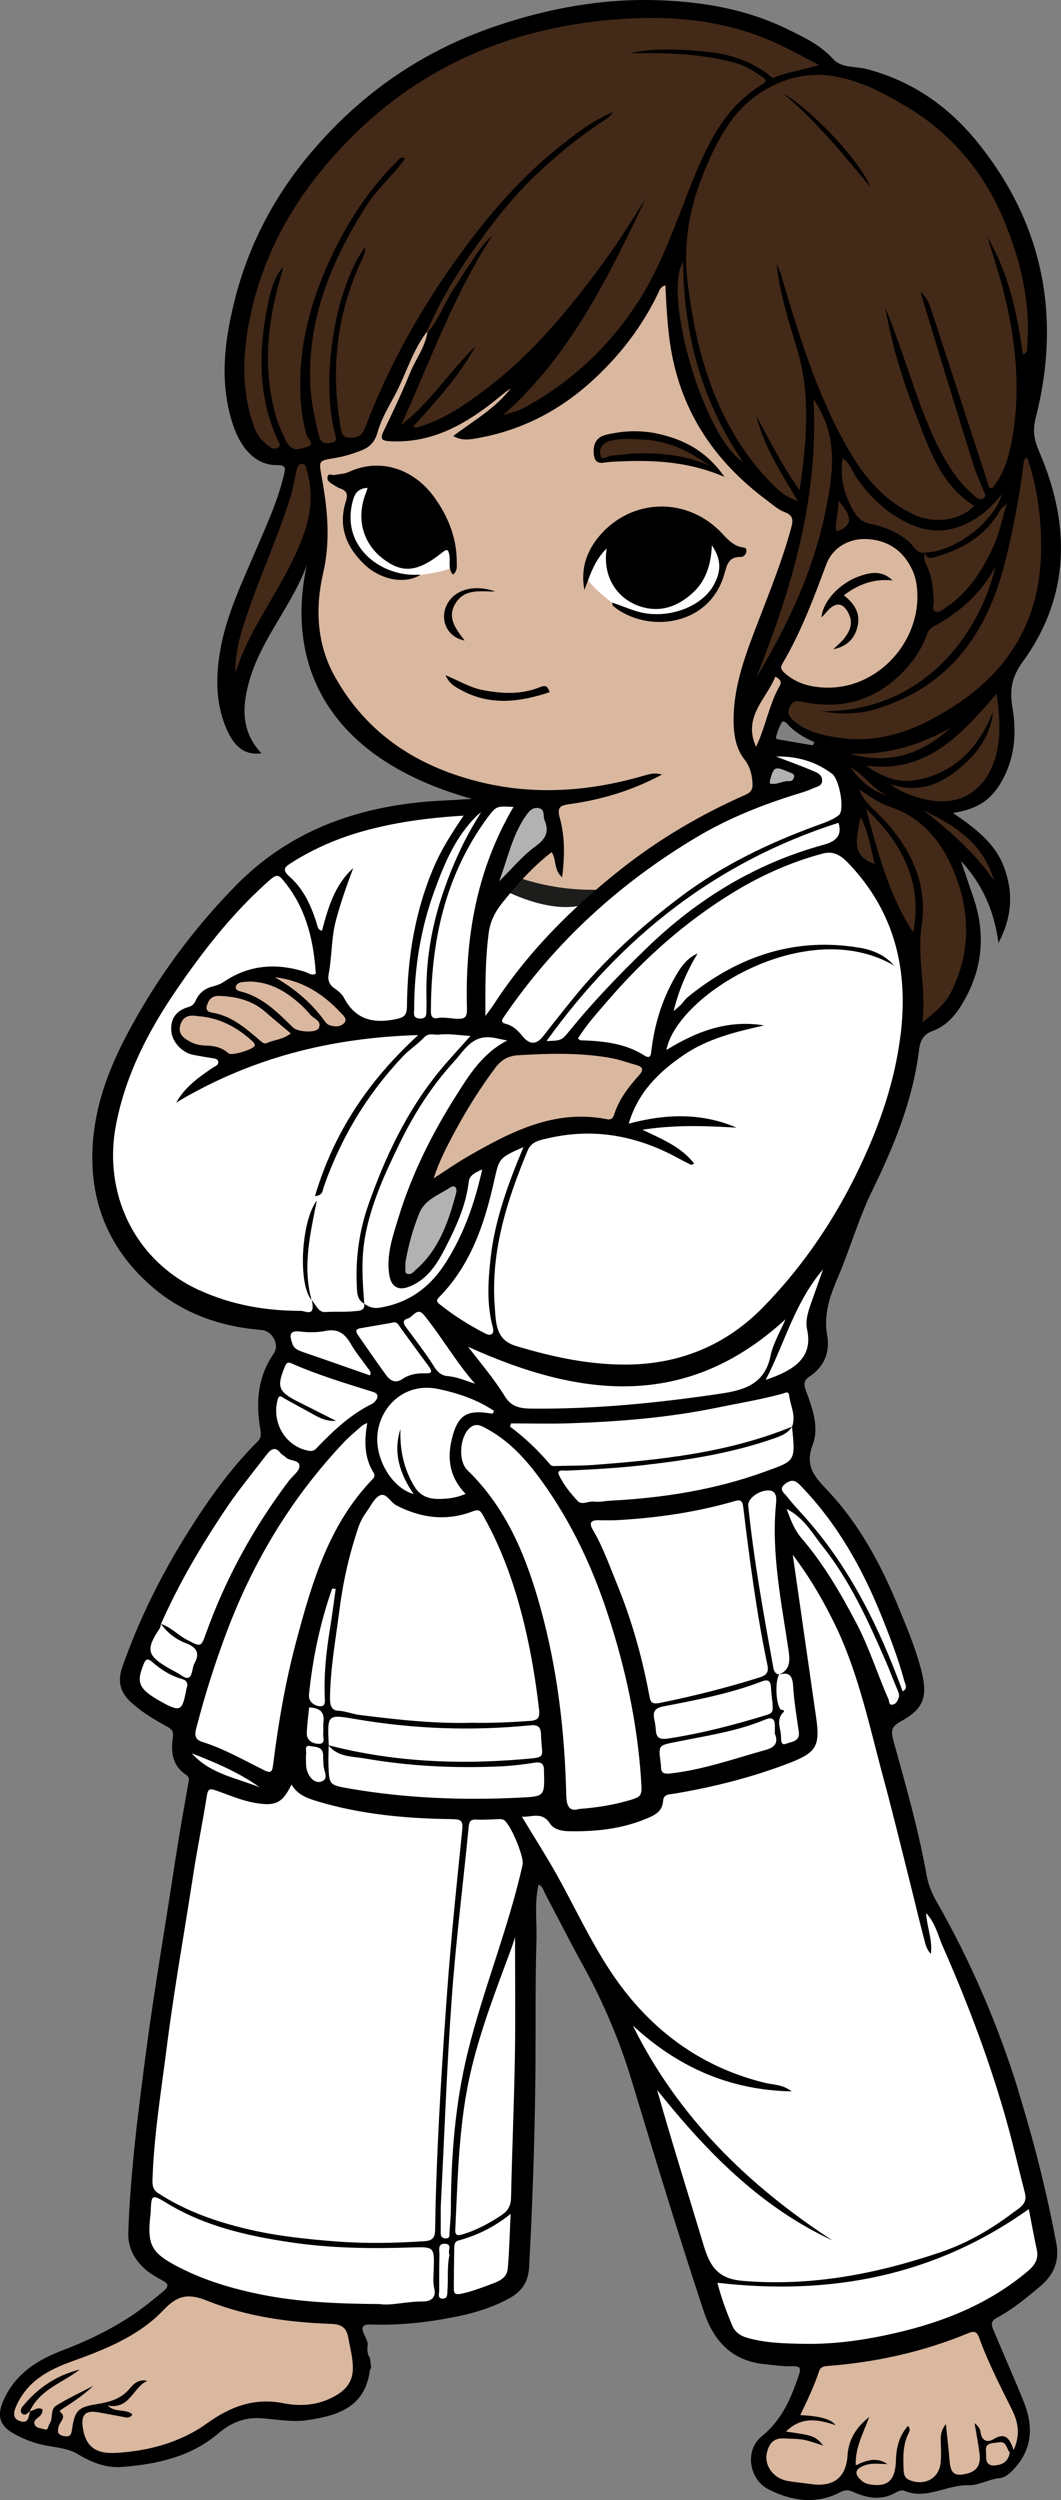 <svg xmlns="http://www.w3.org/2000/svg" id="Warstwa_1" data-name="Warstwa 1" viewBox="0 0 397.22 935.7"><rect x="0" y="0" width="397.22" height="935.7" fill="#808080" stroke="none"/><defs><style>      .cls-1 {        fill: #b2b2b2;      }      .cls-1, .cls-2, .cls-3, .cls-4, .cls-5, .cls-6 {        stroke-width: 0px;      }      .cls-3 {        fill: #dab79f;      }      .cls-4 {        fill: #fff;      }      .cls-5 {        fill: #1d1d1b;      }      .cls-6 {        fill: #432918;      }    </style></defs><polygon class="cls-1" points="266.62 283.79 297.1 283.13 307.79 291.87 248.9 512.02 102.87 480.43 184.98 287.29 266.62 283.79"></polygon><polygon class="cls-3" points="116.32 172.9 119.64 201.62 116.32 226.59 119.64 251.89 133.11 274.49 162.52 292.54 203.3 299.92 194.7 301.89 184.98 327.82 178.06 370.57 180.14 382.65 186.33 376.72 222.24 339.06 255.18 314.53 283.06 299.92 289.3 272.37 295.16 257.52 306.72 260.5 329.25 255.72 342.77 239.71 345.75 214.45 337.95 204.12 324.11 198.92 314.34 201.62 290.49 187.4 266.62 162.81 251.5 121.72 250.46 102.58 238.74 119.19 216.06 142.81 178.33 161.4 199.09 140.31 173.57 154.09 148.93 161.4 163.77 123.8 157.53 122.28 136.61 164.29 116.32 172.9"></polygon><polygon class="cls-6" points="88.1 260.29 99.27 236.44 116.32 202.73 118.83 173.63 118.83 169.25 135.75 165.97 156.83 124.77 163.77 123.8 146.82 159.87 152.67 162.22 168.49 157.65 194.84 139.2 190.68 149.88 180 160.7 206.63 149.88 235.34 124.63 251.02 99.53 252.27 113.26 258.37 146.27 264.2 161.4 279.45 178.49 296.65 190.66 297.69 197.18 288.2 232.79 278.17 266.39 288.2 252.73 301.51 223.92 312.94 200.3 320.78 200.3 333.51 201.62 343.46 212.76 345.75 227.14 339.86 244.69 325.41 256.13 309.69 260.5 296.38 260.5 293.88 266.39 297.28 272.37 310.32 278.08 312.94 285.26 316.02 295.48 318.51 316.43 327.45 329.85 334.16 343.68 341.65 377.23 339.65 385.55 350.68 381.32 363.79 363.49 363.79 339.06 355.95 317.93 361.7 321.26 374.15 337.69 374.15 328.54 370.86 319.17 352.97 304.03 369.41 296.91 377.52 283.13 375.86 254.68 389.8 229.56 392.71 195.66 384.82 165.83 389.8 121.31 375.03 72.83 348.39 42.86 311.5 26.43 276.4 6.74 234.37 3.33 177.78 14.57 129.09 46.82 100.59 85.52 88.94 126.92 89.35 156.88 99.34 169.94 109.95 171.55 106.2 186.22 89.98 229.56 84.77 247.19 84.77 258.84 88.1 260.29"></polygon><polygon class="cls-6" points="223.55 171.55 225.95 172.28 232.29 171.55 250.29 171.55 266.62 175.61 264.54 172.28 250.08 164.79 234.79 162.81 224.62 165.42 223.55 171.55"></polygon><path class="cls-3" d="M98.44,350.22l179.74,29.9-29.28,109.25c-15.98-28.37-38.68-59.83-62.52-57.49-9.37.92-14.69,6.64-22.47,11.93-16.91,11.49-45.52,20.97-96.63,10.54-3.65-21.27-7.3-42.55-10.95-63.82l28.45-35.16,13.66-5.15Z"></path><polygon class="cls-4" points="194.84 299.41 146.36 304.03 105.16 320.42 77.32 350.22 45.66 398.45 40.25 419.8 43.16 455.88 50.44 470.02 70.63 486.58 103.95 493.76 106.66 506.34 100.38 525.37 100.93 537.3 66.81 585.17 47.67 630.24 67.64 644.86 70.12 657.89 75.41 665.74 50.44 828.59 53.49 843.62 74.86 856.33 127.57 865.76 166.29 864.1 193.28 854.19 198.61 694.32 225.22 742.31 270.72 869.65 289.68 882.13 361.43 869.65 389.45 852.03 388.34 824.15 366.7 754.8 347.28 709.85 330.64 644.86 343.4 633.01 336.6 605.35 311.5 566.15 301.79 552.56 299.11 516.48 304.28 510.73 307.79 489.37 315.94 456.57 336.6 417.73 341.65 370.57 337.11 345.88 318.51 319.17 319.82 299.41 311.5 283.79 295.16 279.76 288.2 281.79 290.49 285.68 302.62 290.49 294.09 295.48 283.06 299.92 236.32 325.85 192.24 367.37 183.05 384.15 177.88 376.72 180.14 341.61 189.89 310.37 194.84 299.41"></polygon><polygon class="cls-3" points="68.13 380.12 76.04 374.95 81.33 370.78 91.47 365.75 103.95 363.91 113.39 365.75 124.72 372.01 133.42 384.15 124.72 387.31 83.32 400.74 81.33 393.25 68.13 390.53 65.84 384.15 68.13 380.12"></polygon><polygon class="cls-3" points="189.89 392.41 173.57 409.5 156.76 446.51 175.23 435.79 211.28 421.13 231.03 423.21 240.39 404.69 244.01 399.28 231.88 392.41 198.61 392.41 189.89 392.41"></polygon><polygon class="cls-1" points="154.98 454.63 148.93 476.87 151.96 479.32 162.33 471.83 172.66 450.74 170.89 438.73 156.76 449.32 154.98 454.63"></polygon><path class="cls-4" d="M185.89,325.42c4.62,2.08,10.49,4.24,17.48,5.72,9.63,2.05,18.03,2.11,24.24,1.66-14.84,16.62-29.68,33.23-44.53,49.85l-4.58-4.18,3.64-48.62,3.75-4.44Z"></path><path class="cls-5" d="M186.34,325.42c4.62,2.08,10.49,4.24,17.48,5.72,9.63,2.05,18.03,2.11,24.24,1.66-14.84,16.62-45.46-2.95-45.46-2.95l3.75-4.44Z"></path><polygon class="cls-3" points="66.53 854.19 106.76 865.76 132.09 869.37 134.78 888.81 128.12 898.78 109.34 902.66 95.94 901.42 84.01 906.55 72.08 912.65 52.94 920.42 38.51 920.42 26.03 914.05 10.77 911.82 2.17 905.99 5.27 898.78 9.94 888.81 22.11 885.74 37.4 877.26 53.49 867.43 66.53 854.19"></polygon><polygon class="cls-3" points="302.62 883.24 297.63 903.38 284.03 916.81 285.14 923.78 291.52 931.16 306.78 932.35 316.49 930.09 324.81 932.35 331.47 932.35 337.3 930.09 345.06 932.35 353.94 930.09 363.65 927.35 371.14 924.89 378.06 923.78 383.95 914.05 374.75 885.18 365.59 868.54 337.3 877.26 302.62 883.24"></polygon><polygon class="cls-1" points="187.96 332.46 207.32 314.67 205.33 298.44 195.78 299.83 185.96 324.1 184.98 331.25 187.96 332.46"></polygon><path class="cls-2" d="M381.26,782.44c-7.68-24.7-17.86-48.43-30.74-70.94-1.76-3.09-3.04-6.38-3.66-9.86-3.01-16.97-7.8-33.51-12.36-50.09-.98-3.55-.89-5.28,2.59-7.18,8.76-4.79,10.33-9.24,7.87-19.01-2.02-8.02-5.21-15.61-8.32-23.21-6.56-16.06-14.64-31.33-26.59-44.06-4.89-5.2-8.93-9.19-5.75-17.5,2.44-6.37-.17-13.63-2.59-20.16-.8-2.17-.87-3.73,1.23-5.13,5.55-3.7,7.89-9.07,6.74-15.5-1.39-7.82.98-14.6,3.98-21.64,4.58-10.72,7.75-22.02,12.89-32.54,8.12-16.62,15.11-33.63,17.46-52.2.41-3.28,1.14-6.14,5.23-7.59,4.48-1.59,7.94-5.2,10.52-9.34,7.98-12.78,9.54-26.31,4.67-40.57-1.56-4.56-3.11-9.11-4.67-13.67,7.8,8.41,12.4,18.28,14.05,30.68,5.25-9.96,5.49-19.07,2.13-28.23-3.33-9.09-10.84-14.76-19.17-20.43,9.61-1.52,14.65-5.07,18.72-12.7,4.44-8.34,5.1-17.3,3.6-26.38-1.07-6.46-.64-11.4,3.76-17.44,17.91-24.6,17.96-51.45,6.24-78.63-1.94-4.5-2.58-7.82-1.33-12.74,9.63-37.88,2.83-72.71-21.88-103.24-10.78-13.31-24.54-22.96-41.62-27.34-4.19-1.08-9.18-.17-12.52-3.86-4.75-5.25-11.01-8.13-17.16-11.13C279.54,3.48,263.4.7,246.81.1c-21.1-.77-41.47,2.97-61.42,9.75-27.5,9.35-50.41,25.28-69.05,47.38-13.63,16.16-23.29,34.47-28.46,55.04-3.78,15.02-5.7,30.09-1.1,45.34,3.12,10.33,9.05,16.57,16.84,16.46,3.72-.05,3.22,1.37,2.65,3.79-2.31,9.75-6.52,18.79-10.42,27.93-5.3,12.42-11.23,24.61-13.48,38.09-1.67,9.99-1.62,19.92,2.63,29.37,3.07,6.83,7.09,9.46,12.89,8.71-7.41-7.89-7.37-16.85-4.72-26.53,4.41-16.1,16.01-28.51,21.69-43.92-8.14,37.76,8.14,72.56,61.89,87.51-3.07.17-5.63.32-8.2.47-2.73.16-5.46.25-8.19.48-27.57,2.28-52.23,11.26-72,31.4-16.4,16.71-30.12,35.47-40.98,56.13-6.23,11.85-11.09,24.42-12.43,38.05-2.17,22.1,4.77,40.82,21.31,55.47,11.7,10.37,25.94,15.52,41.55,16.74,4.18.32,7,5.46,4.63,8.9-6.04,8.8-6.71,18.49-4.94,28.56.31,1.76.16,3.09-.96,4.2-10.35,10.33-18.72,22.13-26.45,34.49-9.92,15.88-18.18,32.52-24.35,50.19-1.82,5.22-.74,9.41,3.48,13.19,4.06,3.64,8.65,6.4,13.35,8.93,2.12,1.14,2.43,2.15,2.13,4.22-.8,5.45-.11,10.47,4.97,13.84,1.48.98,1.03,2.11.77,3.58-1.84,10.24-3.63,20.49-5.19,30.78-3.41,22.56-7.34,45.03-10.34,67.65-3.05,22.96-6.03,45.88-6.88,69.06-.19,5.23,1.63,9.14,5.07,12.78,2.27,2.4,5.06,3.97,7.85,5.46,2.29,1.22,2.14,2.23.56,3.66-1.36,1.24-2.85,2.35-4.27,3.53-10.08,8.33-21.53,14.21-33.69,18.84-9.44,3.6-17.59,8.65-22.07,18.37-2.72,5.91-1.87,9.79,3.83,12.95,3.72,2.06,7.64,3.57,11.89,4.36,4.04.75,8.5,1.13,11.86,3.18,5.31,3.23,10.72,5.32,16.79,4.83,13-1.04,25.58-3.76,35.84-12.51,4.85-4.13,10-6.2,16.41-5.71,5.66.43,11.34,1.56,17.03.7,11.23-1.69,21.46-4.75,23.3-18.38.08-.59.27-.92.53-1.11-.04-.18-.07-.36-.09-.55-.13-1.09-.24-2.17-.35-3.26-.8-.95-1.18-2.43-.86-4.69.19-1.35-.84-2.9-1.44-4.31-1.12-2.63-.35-3.58,2.52-3.48,8.28.29,16.54-.32,24.71-1.62,9.41-1.5,18.71-3.51,27.19-8.17,4.6-2.53,7.15-6.01,7.45-11.64,1.24-23.14,2.05-46.3,2.33-69.46.21-17.58-.11-35.18.42-52.75.21-6.94-.84-13.99.79-21.01,1.63.74,1.84,2.23,2.46,3.41,4.72,8.91,9.27,17.91,14.13,26.74,7.55,13.71,13.68,28.02,18.2,42.97,8.75,28.88,17.47,57.76,26.99,86.4,3.88,11.69,10.78,18.87,23.3,20.03,3.21.3,6.44.85,9.63.71,3.63-.16,3.58.9,2.54,3.92-2.92,8.48-6.23,16.26-13.68,22.3-6.56,5.33-4.79,16.2,2.64,19.93,8.54,4.28,17.58,5.72,26.6,1.07,1.81-.93,3.06-1.04,5.01-.16,5.19,2.33,10.57,3.31,15.95.2.87-.5,2.24-1.03,3.01-.7,8.41,3.66,16.02-2.31,24.24-2.01,3.56.13,7.5-2.23,11.5-2.65,2.03-.21,3.52-1.42,5-2.95,7.4-7.64,7.88-16.34,4.13-25.62-3.55-8.81-7.43-17.49-11.1-26.26-.74-1.77-1.78-3.69.85-5.09,5.99-3.18,11.16-7.48,16.34-11.82,5.18-4.35,7.35-9.55,6.1-16.21-3.63-19.31-8.46-38.36-14.28-57.09ZM336.39,635.63c-.41.97-.9,2.09-2.04,2.34-1.72.38-1.37-1.24-1.75-2.09-4.14-9.34-7.15-19.14-11.93-28.25-5.91-11.26-12.25-22.2-20.56-31.89-2.6-3.03-4.02-6.56-5.61-10.99,6.58,3.4,9.56,9.09,13.36,13.85,10.4,13.05,17.22,28.14,23.82,43.32,1.52,3.51,2.83,7.11,4.35,10.62.45,1.04.81,2.04.37,3.08ZM292.17,639.73c-1.71-2.27-2.04-10.21-.53-12.93,3.69-1.14,5.04.24,5.28,4.13.36,5.77,1.32,11.51,2.14,17.24.53,3.72-2.9,3.71-4.68,4.45-2.3.95-1.89-1.77-1.99-3.05-.22-2.88-1.81-5.88.78-8.61,1.11-1.17-.66-.79-.99-1.23ZM114.57,659.8c0-1.61-.11-2.38.03-3.1.23-1.22-.83-3.67,1.44-3.2,1.8.37,4.99.04,4.93,3.53-.02,1.22.13,2.43.15,3.65.03,2.13,2.23,5.06-.83,6.12-2.86.99-5.67-2.6-5.7-6.45,0-.23-.01-.45-.02-.56ZM75.59,651.9c-3.32-1.04-2.48-3.64-1.95-5.67,3.17-12.21,6.99-24.21,11.46-36.02,9.97-26.31,24.28-49.91,43.64-70.38,2.11-2.23,4.5-4.18,6.8-6.22.42-.37,1.01-.54,1.96-1.03-1.15,6.73-1.16,12.94,2.34,18.6.77,1.24.19,1.87-.63,2.73-16.2,16.96-22.46,38.57-28.3,60.38-4.07,15.21-6.72,30.69-8.67,46.29-.33,2.62-.88,3.2-3.35,1.97-7.65-3.8-15.1-8.07-23.3-10.65ZM97.2,668.93c-8.81-3.54-18.63-5.03-25.38-12.7,8.85,3.45,17.59,7.12,25.38,12.7ZM111.31,524.48c-7.17-3.64-7.75-5.56-4.65-13,.71-1.72,1.31-1.71,2.62-1.13,9.85,4.31,20.11,7.42,30.36,10.6,3.63,1.13.37,4.13-.19,4.4-8.45,4.11-15.01,10.5-21.4,17.12-.45.46-1.45.68-2.13.58-8.76-1.36-14.34-10.34-11.99-19.13.6-2.23,1.54-1.07,2.63-.46,3.6,2.03,7.26,3.96,10.87,5.98,2.51,1.41,5.08,2.6,8.35,2.34-4.82-2.43-9.65-4.86-14.47-7.3ZM136.58,463.46c2.16-12.63,7.49-24.1,12.98-35.41,5.39-11.1,12.03-21.57,20.44-30.74,3.6-3.93,6.38-9.29,12.87-9.1,2.09.06,4.16.7,7.02,1.22-9.39,4.89-14.3,12.99-19.26,20.84-9.04,14.3-16.57,29.43-21.51,45.64-2.06,6.77-4.51,13.68-3.42,21.05.66,4.49,3.2,6.25,7.39,4.65,7.29-2.8,10.93-9.2,14.18-15.63,3.81-7.51,7.25-15.22,8.24-23.77.27-2.31,2.33-3.3,5.02-4.54-2.83,12.83-6.95,24.36-13.69,34.96-5.84,9.18-13.71,14.98-24.59,16.79-2.44.41-4.12-.18-5.86-1.47-.66-8.16-1.21-16.28.19-24.47ZM304.58,149.5c9.44,13.66,7.37,27.52,4.52,41.62-4.56,22.56-14.21,42.99-26.04,62.62,13.35-33.31,23.46-67.23,21.52-104.24ZM349.58,225.1c-.23-4.92-.63-9.78-3.01-14.24-.69-1.29-.67-2.63-.34-4,.88,3.1,3.41,1.74,4.89,1.3,9.03-2.67,16.9-7.2,22.19-15.34.81-1.25,1.35-2.69,3.59-4.21-1.79,5.88-2.77,11.17-4.98,15.88-4.15,8.87-9.21,17.27-17.73,22.81-1.21.79-2.65,2.25-4.1,1.56-1.38-.66-.45-2.48-.51-3.76ZM346.23,206.84s0,0,0,0c-3.21.44-4.28-2.69-6.04-4.18-4.41-3.73-9.33-5.56-14.81-6.71-4.33-.91-6.11-4.96-7.68-8.35-2.24-4.83-3.14-10.18-2.21-16.04,2.92,2.01,3.74,5.25,5.5,7.71,5.26,7.37,11.7,13.32,19.96,17,9.04,4.03,17.66,2.48,25.66-3.05,3.12-2.16,5.71-4.92,8.4-8.18-2.28,8.96-16.23,21.37-28.78,21.79ZM316.44,190.65q4,6.09-3.34,8.27c-.63-3.53.85-6.77.82-11.53,1.43,1.83,2.03,2.51,2.52,3.25ZM324.78,201.77c8.12.52,13.81,4.73,17.02,12.12,1.41,3.25,1.69,6.8,1.66,10.34-.61,18.3-16.32,33.68-34.3,33.14-5.5-.16-10.89-1.46-15.3-5.38-1.41-1.26-1.86-2.06-.85-3.76,6.9-11.68,11.61-24.32,16.33-36.98,2.37-6.35,8.62-9.91,15.43-9.48ZM294.61,270.77c2.79,3.2,6.39,5.28,10.27,7.01-.19.39-.37.78-.56,1.18-4.05-.69-8.11-1.37-12.16-2.07-.7-.12-1.88-.15-1.64-1.09.49-1.87,1.21-3.73,2.14-5.43.39-.71,1.48-.14,1.95.4ZM290.27,253.25c1.68.82,2.52,1.92,1.68,3.37-4.03,7.03-5.23,15.15-8.89,22.92-5.09-11.25,3.87-17.91,7.21-26.29ZM295.5,289.03c.85.36,1.92.57,1.79,1.68-.11.89-.76,1.76-1.86,1.66-2.45-.21-4.65,1.58-7.24.86.04-.5,0-.96.12-1.37,1.44-5.02,1.8-5.15,7.18-2.83ZM299.22,296.93c1.76-.54,3.53-1.1,5.18-1.88,1.42-.67,3.56-.82,3.38-3.17-.15-2.04-1.94-2.75-3.42-3.37-4.56-1.91-9.21-3.59-13.83-5.36,7.83-.19,14.9,1.87,21.01,6.48,2.71,2.04,4.8,13.57,2.52,15.43-2.4,1.96-5.68,2.95-8.68,4.06-17.83,6.56-34.85,14.75-50.08,26.15-15.37,11.51-29.52,24.42-41.58,39.47-3.45,4.31-6.89,8.62-10.27,12.98-2.54,3.29-5.1,3.39-7.69.26-1.68-2.02-3.47-3.98-6.14-4.69-2.44-.65-1.77-1.51-.67-3.13,18.97-27.7,43.23-49.77,71.97-66.89,11.96-7.12,24.95-12.26,38.3-16.33ZM184.5,496.76c.71,2.61-.8,3.36-2.67,2.41-6.15-3.12-11.97-6.8-17.38-11.13-1.2-.96-.97-1.61-.03-2.56,11.86-12.08,16.97-27.41,20.55-43.37,1.94-8.63,1.7-8.68,11.01-12.78-5.8,13.84-10.69,27.18-12.29,41.46-.97,8.68-1.53,17.38.81,25.97ZM296.51,533.97c1.37,13.19,1.22,12.72-10.27,16.89-18.62,6.75-38.04,9.81-57.8,10.81-1.98.1-4,.62-5.91.35-2.14-.3-4.7,1.44-6.23-.2-2.69-2.88-5.28-6.09-6.97-9.61-1.18-2.46,1.78-1.73,2.97-1.79,9.41-.43,18.8-.94,28.16-2,16.88-1.91,33.6-4.49,49.69-10.19,2.46-.87,4.91-1.84,6.36-4.25ZM296.52,533.97c-23.93,9.77-49.24,12.47-74.69,14.34-4.55.33-9.13.23-13.69.38-.79.03-1.57.14-2.12-.51-4.5-5.27-9.46-10.09-15.09-14.23.13-.4.27-.8.4-1.2,7.25,0,14.5.2,21.74-.04,18.59-.61,37.07-2.09,55.37-5.85,8.19-1.68,16.45-3.04,24.53-5.24.87-.24,2.28-1.17,2.49.7.44,3.87,2.66,7.6,1.06,11.65ZM269.98,521.58c-23.57,3.52-47.21,5.87-71.11,5.63-4.56-.05-7.55-.85-9.85-4.58-3.92-6.37-8.77-12.08-13.8-18.58,41.92,19.04,81.84,23.78,118.86-10.29-1.93,4.6-4.65,9.03-5.64,13.83-2.15,10.4-9.75,12.69-18.47,13.99ZM174.31,559.12c-3.49,1.54-6.88,1.92-10.35,1.9-3.69-.02-6.7-1.24-8.74-4.55-4.1-6.67-5.59-13.92-5.29-21.62-2.88,8.95-.19,16.84,4.93,24.34-7.47-2.1-13.46-11.38-13.63-20.19-.22-11.06,9.28-22.02,22.92-19.12,7.67,1.63,14.47,3.97,20.75,8.14-.09,1.28-.88,1.05-1.37.97-8.99-1.44-12.23.81-14.38,9.65-1.88,7.7-.61,14.55,5.16,20.48ZM176.82,565.71c2.53-.96,3.02-.31,4.09,1.58,8.25,14.65,13.27,30.44,16.76,46.78,1.82,8.52,3.14,17.11,4.14,25.76.35,3.02-.36,4.06-3.39,4.27-7.24.51-14.47.85-21.72.69-14.12.41-28.09-1.18-42.05-2.92-2.72-.34-5.24-1.45-8.06-1.58-2.59-.12-3.06-2.24-3.04-4.72.11-11.23,2.17-22.23,3.58-33.31,1.32-10.36,3.62-20.42,6.93-30.29.74-2.21,1.75-4.22,3.12-6.06,1.64-2.21,2.95-5.32,5.16-6.27,2.26-.97,3.84,2.64,6.08,3.8,9.19,4.76,18.69,5.96,28.4,2.28ZM162.53,511.51c-3.15-5.05-6.84-9.77-10.39-14.56-1.06-1.44-1.71-2.82.49-3.44,2.01-.56,3.55-4.51,6.15-1.28,6.7,8.31,12.01,17.65,19.09,25.7-3.59-1.21-6.77-2.6-10.38-2.9-2.15-.18-3.66-1.42-4.97-3.51ZM175.14,432.85c-4.2,2.41-8.18,5.21-12.81,8.19,2.11-6.46,5-12.01,7.93-17.45,4.47-8.29,9.45-16.3,15.12-23.86,2.21-2.95,4.65-4.55,8.71-4.79,11.7-.69,23.34-1.02,34.91,1.11,3.15.58,6.2,1.74,9.3,2.58,2.75.75,2.51,2.08.9,3.87-3.91,4.35-7.46,8.94-9.26,14.64-.38,1.21-1.03,2.09-2.7,1.76-19.63-3.87-35.98,4.69-52.1,13.94ZM170.74,446.65c-2.87,10.72-6.41,21.11-15.19,28.72-.91.79-1.69,1.92-3.16,1.33-.7-.28-.68-.33-.61-4.1.96-5.84,2.66-12.3,5.21-18.54,2.12-5.2,7.28-6.78,11.41-9.52,1.97-1.31,2.88.11,2.34,2.11ZM204.63,389.63c28.25-39.31,63.78-67.11,109.28-81.68,1.6,5.08-1.47,7.11-5.55,8.23-25.43,6.95-47.11,20.19-66,38.42-10.26,9.9-20.13,20.12-29.12,31.19-3.06,3.77-3.2,3.66-8.62,3.85ZM146.64,495.1c2.08-.68,2.5.73,3.18,1.67,3.53,4.82,7.01,9.67,10.58,14.46,1.52,2.04,1.49,2.9-1.42,2.79-2.9-.11-5.8.4-8.26,2.07-2.7,1.84-4.64.67-6.18-1.44-3.59-4.91-7.02-9.94-10.49-14.93-.81-1.17-1.16-2.25.84-2.59,4.06-.68,8.11-1.4,11.74-2.03ZM137.7,512.07c.57.8,1.48,1.55.8,2.71-8.39-2.93-16.57-5.83-24.79-8.64-1.81-.62-3.63-1.27-4.24-3.18-.79-2.47-1.79-5.17,2.93-4.59,3.13.38,6.45.37,9.53-.25,4.74-.94,7.27,1.15,9.45,4.95,1.81,3.16,4.21,6,6.33,8.99ZM121,648.77c-.19,1.43,1.06,3.91-1.54,3.9-2.28,0-4.69-1.11-4.6-4.08.1-3.17.56-6.34.87-9.54,3.75.15,5.92,1.53,5.35,5.6-.19,1.35.1,2.76-.08,4.11ZM121.55,634.8c.05,1.45.6,4.08-1.94,3.8-2.04-.23-4.2-1.74-3.93-4.38,1.37-13.54,4.16-26.78,8.66-39.63.45.03.89.06,1.34.09-.73,5.16-1.38,10.33-2.22,15.47-1.34,8.17-2.18,16.35-1.9,24.64ZM133.72,643.52c21.36,3.6,42.87,4.37,64.44,2.26,2.94-.29,4.31.21,4.38,3.38.21,9.08,2.77,8.47-7.58,9.33-24.23,2.01-48.24.84-71.88-5.26-.57-11.88-.61-11.61,10.64-9.71ZM123.07,653.35c3.54,4.35,8.98,4.01,13.64,4.82,16.6,2.88,33.4,3.7,50.24,2.96,4.41-.19,8.83-.7,13.19-1.39,2.48-.4,3.48.35,3.52,2.72,0,.15-.02.31-.01.46.29,9.48.29,9.45-9.26,9.91-21.31,1.03-42.51.23-63.57-3.42-7.56-1.31-7.59-1.33-7.85-8.78-.08-2.42.05-4.84.09-7.27ZM202.38,601.89c-5.31-19.19-12.65-37.35-27.37-51.61-3.85-3.72-2.77-13.92,1.74-16.47,2.09-1.18,4.12.17,6,1.22,8.53,4.76,14.82,11.97,20.36,19.69,10.85,15.13,18.69,31.87,24.47,49.52,6.58,20.11,11.04,40.69,12.43,61.87.42,6.34.42,6.39-5.88,8.11-5.33,1.45-10.74,2.33-17.3,2.83-3.26.98-4.72-.42-4.83-5.11-.56-23.69-3.29-47.14-9.62-70.05ZM231.12,593.2c-2.83-6.92-5.3-14.02-9.1-20.5-1.74-2.98-.64-3.81,2.34-3.71,1.99.07,3.99.01,5.99.01,15.18-.81,30.16-2.94,44.78-7.19,2.24-.65,2.85-.02,3.13,2.29,2.39,19.72,4.95,39.43,9.01,58.9.58,2.77-.12,3.96-2.94,4.84-12.26,3.84-24.67,6.98-37.27,9.52-3.37.68-3.56-.59-3.99-2.87-2.64-14.15-6.51-27.96-11.95-41.29ZM248.23,638.69c12.45-2.42,24.94-4.74,36.84-9.32,2.41-.93,3.42-.42,3.56,2.15.12,2.12.41,4.23.61,6.16-.07,1.77.63,3.32-1.92,4.1-12.24,3.77-24.59,7-37.27,8.92-3.02.46-4.36-.2-4.52-3.25-.07-1.37-.34-2.73-.6-4.08-.54-2.75.28-4.09,3.31-4.68ZM253.03,651.98c11.28-2.31,22.75-3.91,33.48-8.39,2.41-1,3.52-.39,3.58,2.18.02,1.07,0,2.15,0,3.1,1.56,3.67-.4,5.25-3.44,6.09-11.77,3.27-23.3,7.4-35.58,8.79-2.98.34-3.61-.36-3.62-2.85,0-.31-.05-.61-.09-.92-.92-6.9-.88-6.67,5.68-8.01ZM289.35,623.21c-3.6-19.82-7.17-39.65-9.23-59.7-.26-2.49,3.79-5.73,7.61-5.67,3.01.05,3.01,2.76,2.82,4.73-1.86,18.64,1.95,36.79,4.65,55.02.6,4.04.7,7.33-3.55,9.19,0-.01.01-.03.02-.05-1.96-.38-2.05-2.01-2.32-3.52ZM330.07,604.93c3.17,7.91,6.23,15.88,8.46,24.12.35,1.29,1.51,2.99-.61,3.96-8.48-23.24-19.16-45.23-35.57-64.05-2.61-2.99-5.41-5.83-7.82-8.97-.86-1.13-3.23-2.54-.67-4.54,2.18-1.7,3.62-1.72,5.76.48,13.73,14.14,23.17,30.9,30.44,49ZM304.13,486.43c-1.3,3.64-2.78,7.46-1.96,11.22,2.31,10.56-4.95,15.23-15.52,18.83,7.23-13.94,10.75-28.75,21.49-41.41-1.61,4.54-2.8,7.96-4.02,11.37ZM337.11,387.66c-2.18,17.34-7.8,33.5-15.28,49.23-9.24,19.43-21.16,37.04-36.1,52.34-13.75,14.08-30.99,21.35-50.98,21.5-14.3.11-28.02-2.88-41.62-6.97-7.64-2.3-7.43-8.73-7.88-14.48-1.65-20.72,4.5-39.9,12.31-58.7,1.42-3.41,4.66-3.86,7.51-4.53,17.19-4.02,33.38-1.01,48.73,7.38,1.6.88,3.22,1.71,4.86,2.51.19.09.55-.17,1.22-.42-4.77-6.22-11.68-9-19.39-12.69,12.57-1.93,23.91-1.42,35.27-.78-12.93-5.54-26.18-5.28-40.37-1.5,3.46-11.78,11.24-19.24,20.34-25.53,9.11-6.29,19.72-8.84,30.36-11.23-13.61-2.25-25.43,2.28-36.6,9.21,3.85-20.59,52.45-50.7,85.25-31.61-3.27-3.81-7.93-5.81-12.51-6.6-24.46-4.24-45.85,3.03-64.8,18.44-.93.75-1.57,1.84-2.41,2.71-.71.73-1.51,1.36-2.83,2.53,1.98-8.13,5.01-15.02,8.98-21.6-4.44,1.9-6.76,5.79-8.91,9.66-4.58,8.25-7.25,17.15-8.37,26.52-.18,1.54-.23,3.53-2.63,2.01-7.32-4.65-15.53-5.44-23.88-5.7-.24,0-.47-.28-1.01-.63,3.08-5.06,7.06-9.43,10.89-13.88,13.56-15.79,28.92-29.52,46.67-40.48,10.66-6.58,21.97-11.67,34.11-14.91,4.28-1.14,7.08.99,9.71,3.75,17.33,18.21,22.44,40.05,19.38,64.43ZM318.26,282.1c13.55.56,26-3.11,37.68-9.72-10.87,9.78-23.16,14.06-37.68,9.72ZM318.51,287.29c5.21,2.67,8.23,8.23,13.8,10.5-5.94-1.72-10.32-5.53-13.8-10.5ZM322.14,305.67c3.08,6.21,3.95,11.91,5.3,17.72-9.55-3.37-6.35-10.28-5.3-17.72ZM341.87,348.98c-9.1-13.96-13.27-30.08-17.62-46.27,13.28,12.71,21.32,27.4,17.62,46.27ZM356.15,371.15c-2.28,4.6-5.93,7.62-10.85,11.5,1.59-12.74-2.05-24.04-.26-35.95,2.51-16.73-4.73-30.72-16.6-42.38-2.5-2.45-5.24-4.71-6.83-8.84,4.05,2.53,7.37,5.09,11.35,6.4,12.02,3.96,19.41,12.89,24,23.89,6.27,15.03,6.66,30.33-.8,45.38ZM372.12,329.54c-7.22-10.32-16.44-18.64-26.37-26.23,11.86,5.66,22.53,12.51,26.37,26.23ZM372.9,282.63c-2.71,10.38-10.91,20.09-26.53,16.55-4.66-1.06-10.16-3.13-12.95-5.66,11.87,4.01,20.9-1.04,28.91-8.78,5.11-4.94,8.64-10.87,9.44-18.34-5.51,13.86-14.89,23.45-29.87,25.73-6.16.94-12.14-1.71-17.65-5.56,22.72,3.02,35.66-11.65,48.87-26.96,1.11,8.27,1.7,15.67-.22,23.02ZM389.63,198.36c.85,15.69-1.42,30.52-10.12,44.11-7.77,12.14-18.82,20.45-31.15,26.96-10.7,5.65-22.42,8.58-34.74,6.64-5.89-.93-11.76-2.21-16.51-6.34-1.89-1.64-2.6-3.18-1.25-5.55,1.31-2.3,2.91-1.86,5.04-1.42,14.62,2.99,27.24-.86,37.54-11.66,3.72-3.9,6.72-8.4,8.55-13.55.49-1.39,1.2-2.38,2.53-3.09,9.8-5.28,17.85-12.4,23.15-22.38-5.87,25.22-27.11,54.53-65.05,54.12,6.81,1.21,13.65,1.21,20.3-.81,27.52-8.34,41.66-28.32,48.37-55.1,3.06-12.23,5.41-24.52,6.93-37,.09-.72.12-1.53,1.33-2.1,3.05,8.86,4.58,17.9,5.08,27.18ZM337.96,39.05c17.47,10.02,30.29,24.92,38.01,43.64,6.24,15.13,9.97,30.86,8.55,47.45-.08.88.3,1.9-1.57,2.5-2.13-15.29-5.28-30.25-13.21-43.76,1.88,6.23,3.96,12.42,5.6,18.71,5.06,19.43,7.16,39.07,3.14,58.96-1.05,5.2-2.71,10.3-5.9,14.73-.46.63-.8,1.45-1.65,1.35-.94-.1-.86-1.05-1.1-1.77-6.81-20.94-13.65-41.88-20.5-62.81-1.02-3.13-1.8-6.39-4.72-8.74,2.3,7.57,4.57,15.15,6.89,22.72,4.35,14.18,8.68,28.36,13.11,42.51.87,2.77,2.19,5.4,3.15,8.15.42,1.21,1.9,2.66.53,3.77-1.52,1.24-2.91-.37-3.96-1.27-3.27-2.79-6.03-6.11-8.36-9.71-6.69-10.36-10.78-21.88-14.77-33.44-3.13-9.06-6.2-18.14-9.8-27.05,2.41,13.73,6.41,27.05,11.43,39.96,4.97,12.79,9.13,26.39,21.89,34.36-5.15,5.47-14.75,6.86-22.31,3.4-12.64-5.78-20.39-16.16-26.73-27.91-10.4-19.27-16.82-40.04-22.95-60.91-.51-1.75-1.19-3.46-1.98-5.14,1.15,10.8,4.37,21.12,7.52,31.42,5.29,17.27,3.86,34.57,1.06,53.26-6.72-9.4-11.2-18.66-16.12-27.67,2.7,11.31,9.1,20.89,15.45,31.75-4.94-1.62-7.61-4.36-10.16-6.97-11.28-11.6-18.75-25.4-23.84-40.73-3.63-10.95-5.72-22.09-7.17-33.48-1.78-14.01.3-27.36,5.46-40.36,3.05-7.68,6.48-15.18,11.56-21.79,3.57-4.65,7.86-8.29,13.08-11.19,18.36-10.23,34.79-2.9,50.37,6.04ZM278.17,172.9c-14.51-8.97-30.1-62.35-22.44-74.9.25,26.86,6.79,51.9,22.44,74.9ZM108.17,212.49c-5.46,10.78-12.44,20.73-17.25,31.85-1.06,2.46-1.88,5.03-2.81,7.56-.16-8.3,2.32-16.03,4.99-23.73,5.05-14.54,11.55-28.54,15.96-43.31.87-2.92,1.24-5.99,2.01-8.95.24-.94.54-2.28,1.91-2.27,1.65.01,1.58,1.38,1.94,2.59,3.88,13.25-.95,24.8-6.75,36.26ZM125.22,253c-6.69-12.14-7.24-25.5-4.24-38.49,2.76-11.95,1.69-23.33-.37-35.02-1.33-7.56-1.72-6.89,5.53-8.21,3.15-.57,6.28-1.55,9.26-2.74,3.02-1.21,4.94-3.09,5.97-6.8,1.45-5.23,4.5-10.04,7.02-14.94,3.83-7.46,6.13-15.69,11.33-22.46,4.55-10.57,10.33-20.48,16.9-29.88,7.65-10.96,15.84-21.5,25.74-30.63,7.41-6.83,15.17-13.18,23.64-18.65,1.14-.74,2.28-1.41,3.48-3.25-7.43,3.16-13.18,7.6-18.9,12.08-17.06,13.38-30.64,29.83-42.89,47.58-11.38,16.48-20.97,33.86-28.59,52.36-.99,2.41-1.83,4.89-2.92,7.25-1.17,2.55-3.71,2.76-5.96,2.57-2.27-.19-2.48-2.48-2.78-4.26-3.64-21.35-1.4-41.95,7.77-61.71.73-1.58,1.67-3.23,1.47-5.35-5.36,7.22-10.02,20.19-12,33.69-1.79,12.17-2.19,24.33.77,36.42.33,1.35.9,2.75-1.29,3.14-2.2.39-4.06.26-4.69-2.35-1.59-6.55-3.07-13.13-3.32-19.88-.93-24.57,8.06-46.13,20.92-66.32,3.42-5.37,8.18-9.89,12.3-14.81.77-.92,1.47-1.9,2.22-2.87-1.53-1.19-2.12.09-2.8.76-11.45,11.34-19.87,24.7-26.34,39.37-7.18,16.29-11.14,33.19-9.79,51.1.31,4.15.95,8.21,2.16,12.22.39,1.31,3.4,3.39.13,4.33-2.32.67-5.51,2.02-7.37-1.39-1.98-3.63-3.61-7.41-4.66-11.43-4.52-17.3-2.74-34.31,2.27-51.18.3-1.02.5-2.06.8-3.3-2.45,2.71-4.31,6.65-5.85,14.55-3.34,17.14-3.63,34.12,3.95,50.45.37.8,1.18,1.71.24,2.46-.88.71-2.18.6-3.04.02-2.83-1.91-4.99-4.35-6.18-7.68-5.35-14.89-4.19-29.91-.62-44.83,5.98-25.05,19.35-45.88,37.47-63.92,26.92-26.8,59.88-40.4,97.24-43.64,20.9-1.81,41.63-.19,61.13,8.68,5.15,2.34,10.11,5.11,16.37,8.29-6.32,1.97-11.75,2.51-16.69,4.64-1.15.5-1.9-.78-2.73-1.39-6.49-4.73-13.84-7.24-21.76-8.09-9.98-1.06-19.98-1.66-29.93.44,13.57-.19,27.07-.01,40.26,3.81,3.48,1.01,6.37,2.93,9.31,4.88,1.46.97,2.17,1.81.27,2.95-14.38,8.62-20.83,22.87-26.7,37.52-5.86,14.61-10.77,29.59-19.32,43.07-10.82,17.05-24.96,30.36-42.52,40.13-2.58,1.44-5.52,2.24-8.56,3.06,25.08-22.12,39.26-51.35,53.27-80.69-4.94,7.52-9.58,15.26-14.88,22.51-12.92,17.68-26.71,34.67-44.29,48.05-7.74,5.89-15.71,11.57-25.23,14.43-.71.22-1.38.75-2.43-.12,8.51-9.36,17.03-18.7,23.2-29.84-9.78,9.29-16.86,21.06-27.8,29.38,10.94-23.89,19.66-48.78,34.21-70.93-3.42,2.8-5.61,6.54-8.05,10.05-2.45,3.52-4.63,7.22-6.99,10.8-3.33,5.06-5.14,11.03-9.36,15.55-.9,5.54-4.4,9.97-6.46,15.02-3,7.38-6.41,14.6-9.88,21.77-1.44,2.97-.75,3.65,2.37,3.82,14.75.78,26.81-5.51,37.98-14.17,2.41-1.87,4.68-3.92,7.23-5.64-5.68,7.48-13.88,12.07-21.54,17.86,3.49,2.01,6.8,1.21,9.79.66,16.79-3.1,31.14-10.84,43.59-22.58,9.69-9.13,17.5-19.44,23.26-31.39.52-1.09.9-2.63,2.79-3.08.4,7.86.74,15.58,1.99,23.28,3.95,24.28,16.69,42.82,36.11,57.25,2.09,1.55,4.12,3.44,6.5,4.31,3.21,1.17,3.29,2.95,2.55,5.69-3.17,11.86-7.77,23.21-12.15,34.65-4.81,12.56-9.86,25.13-9.44,39.02.15,4.85,1.09,9.41,4.04,13.24,2.1,2.72,2.83,5.57,3.01,8.89.13,2.42-.57,3.42-2.78,4.4-16.5,7.29-31.99,16.38-46.16,27.54-18.54,14.6-35.11,31.11-48.03,51.02-.71,1.09-1.52,2.11-3.02,4.19-.05-11.29-.08-21.27,1.26-31.27.6-4.5,2.56-8.02,5.3-11.41,5.48-6.78,11.21-13.28,18.26-18.68,1.9,2.93.63,6.57,3.91,9.42.96-7.88,1.08-15.13-.87-22.14-1.13-4.09.08-4.75,3.77-5.26,12.03-1.67,23.54-5.15,34.5-11.07-2.98-.59-3.23-.58-7.76.71-19.65,5.59-39.6,7.04-59.49,2.32-23.79-5.64-43.28-17.98-55.4-39.96ZM174.81,377.68c.08,3-.8,3.7-3.47,3.63-2.58-.06-5.12-.75-7.75-.24-1.49.29-2.26-.67-2.26-2.18-.04-26.39,5.24-51.26,21.24-72.95,3.3-4.47,3.63-4.23,9.67-3.92-13.87,23.61-18.18,49.07-17.42,75.64ZM196.69,305.59c1.32-1.91,2.66-3.62,5.09-3.11,2.36.5,1.46,2.99,2.11,4.55,1.82,4.35.41,6.96-3.47,9.78-4.76,3.45-8.6,8.18-13.55,13.05,3.28-8.83,4.93-17.17,9.81-24.26ZM178.75,305.12c.42-.41.92-.73,1.39-1.1-6.2,9.58-10.75,19.77-14.36,30.37-4.23,12.42-6.39,25.23-6.13,38.39.03,1.53.06,3.07-.01,4.6-.08,1.75.47,3.98-2.53,3.84-2.75-.13-2.05-2.23-2.05-3.77.03-15.01,2.39-29.67,7.49-43.77,3.76-10.38,7.99-20.64,16.19-28.57ZM109.35,322.76c8.1-5.09,16.76-8.86,25.94-11.48,12.16-3.47,24.59-5.16,38.28-6.01-4.43,6.56-8.19,12.42-10.98,18.88-7.23,16.75-10.06,34.3-10.23,52.36-.03,3.44-.92,4.31-4.44,5-8.53,1.67-14.96-.07-19.17-8.11-.75-1.42-2.22-2.59-3.59-3.53-1.96-1.34-2.51-3.2-2.13-5.21,1.29-6.73.97-13.65,2.77-20.33,1.79-6.62,4.04-13.06,6.45-19.43-7,6.33-9.41,14.86-11.71,23.47-1.67-.41-1.64-1.74-2-2.87-2.07-6.5-4.86-12.73-10.03-17.29-3.24-2.87-1.74-3.81.85-5.44ZM79.67,379.07c-1.35-.23-2.82-.69-2.22-2.68.68-2.25,1.86-3.72,4.55-3.64,6.46.19,12.42,1.66,17.42,6.04,2.99,2.62,6.07,5.15,9.44,7.99-2.81,2.3-6.04,2.33-8.8,3.56-1.38.62-2.15-.44-3.12-1.26-5.15-4.36-10.25-8.82-17.27-10.01ZM95.37,391.33c-.28,1.38-8.63,3.97-9.78,2.94-2.45-2.21-5.25-2.86-8.46-2.93-1.95-.04-4.08-.45-5.77-1.36-2.39-1.29-4.95-2.91-3.81-6.46,1-3.15,3.32-3.77,6.3-3.22,8.12.5,14.9,4.11,20.81,9.55.38.35.79,1.04.7,1.48ZM89.94,371.04c-.86-.21-1.88-.64-1.64-1.78.2-.95,1.12-1.47,2.04-1.63,1.2-.2,2.44-.2,3.33-.27,6.4.18,11.58,2.71,16.23,6.37,2.27,1.79,4.43,3.81,6.27,6.04,1.27,1.53,4.53,2.39,3.13,5.09-.96,1.85-7.86,1.41-9.57-.26-5.8-5.68-11.49-11.52-19.8-13.56ZM102.87,365.75c9.95,1.11,17.88,6.01,24.54,13.12.99,1.06,2.96,2.61,1.31,4.19-1.43,1.37-3.72,1.32-5.66.51-.66-.28-1.19-.98-1.64-1.59-4.94-6.8-11.24-12.04-18.55-16.24ZM74.54,482.87c-24.28-11.16-36.03-36.34-31.11-61.89,3.6-18.71,12.09-35.12,22.74-50.67,9.75-14.23,20.27-27.75,33.09-39.38,4.61-4.18,4.72-4.25,8.26.43,7.41,9.81,9.91,21.15,10.72,33.08-1.64.88-2.73-.3-3.96-.69-10.79-3.4-21.04-2.72-30.62,3.81-1.23.84-2.76,1.31-4.22,1.7-2.89.77-4.95,2.5-6.14,5.15-.62,1.38-1.37,2.12-2.89,2.55-4.42,1.26-6.65,4.34-6.28,8.95.33,4.16,4.07,8.09,8.2,8.9,2.25.44,4.52.79,6.78,1.17,1.05.18,2.41.19,2.6,1.43.19,1.25-1.24,1.66-2.07,2.22-5.19,3.54-10.34,7.12-13.67,13.04,27.47-16.46,57.27-24.27,90.6-25.27-18.79,17.2-31.66,36.63-38.65,60.27,3.01-.24,2.82-2.08,3.28-3.42,6.43-18.4,16.27-34.76,29.69-48.91,2.42-2.55,5.49-4.5,7.9-7.07,1.73-1.86,3.79-.84,5.52-1.04,3.65-.43,7.42.24,11.83.49-4.3,4.86-8.33,9.1-12.01,13.64-11.92,14.73-19.89,31.57-26.14,49.33-3.47,9.85-4.9,19.97-4.42,30.35.12,2.53-.04,5.36,2.77,6.87.45,2.84-2.17,2.68-3.51,2.83-3.6.4-7.27.06-10.89.32-2.53.19-3.19-1.85-5.22-4.49,1.46,6.66-2.26,4.05-4.22,4.05-13.18,0-25.89-2.24-37.97-7.79ZM84.79,564.38c4.65-6.9,9.97-13.34,15.04-19.96,1.5-1.96,3.17-3.26,5.25-.52.45.59,1.27.89,1.78,1.44,1.53,1.67,5.4.89,5.25,3.51-.11,1.88-2.61,3.6-4,5.44-13.18,17.47-23.61,36.43-30.99,57.05-1.91,5.33-1.95,5.06-7.07,2.43-3.43-1.76-6.03-4.79-9.78-5.96,0,0,0,0,0,0,6.76-15.27,15.21-29.62,24.53-43.43ZM70.07,631.11c-.08.3-.2.59-.25.89-1.59,8.51-2.14,9-9.76,4.76-8.57-4.77-8.86-7.33-6.4-13.61.81-2.07,1.41-2.8,3.43-1.03,3.23,2.84,6.86,5.11,11.07,6.31,1.31.37,2.19,1.14,1.91,2.68ZM68.11,627.2c-1.63-1.14-3.47-1.97-5.19-2.98-7.91-4.63-8.38-6.9-3.14-14.74.3-.46.33-1.1.49-1.65,2.41,3.25,5.46,5.71,9.24,7.13,3.78,1.43,5.55,3.51,3.32,7.54-.5.91-.66,2.03-.9,3.07-.53,2.32-1.5,3.24-3.81,1.62ZM126.03,896.42c-6.19,3.73-12.95,4.42-19.89,3.06-10.87-2.13-19.74,1.13-28.72,7.58-9.89,7.1-21.86,10.35-34.1,11.01-8,.44-11.42-2.83-12.36-9.77-.61-4.53,1.12-6.24,5.6-5.47,3.17.54,6.33,1.16,9.5,1.75,1.18.22,2.41.74,3.52-.91-2.5-2.28-6.37-.48-9.3-3.34,8.37,1.62,9.46-6.83,14.84-9.23-2.98-.76-5,.99-6.49,2.8-3.31,4.05-7.77,5.19-12.53,5.94-6.84,1.08-8.08,2.33-9.11,9.3-.28,1.91-.63,3.16-3.15,2.61-2.47-.54-2.35-1.73-1.86-3.66.44-1.75,3.21-3.45.36-5.53-.18-.13.95-.93,1.6-1.35,3.82-2.46,7.58-5.02,10.98-8.24-4.68,2.45-9.5,4.67-13.97,7.45-2.24,1.39-.91,4.82-2.49,6.94-.57.76-.23,2.39-1.89,1.84-1.26-.41-2.94-.33-3.59-1.72-.52-1.12.39-2.01,1.3-2.67,1.05-.77,1.73-1.72,1.62-3.04-1.78-1.04-3.13.39-4.67.72-.53,1.89-.5,4.67-3.53,3.75-3.25-.99-2.64-3.51-1.49-6.01,4.09-8.98,11.83-13.22,20.61-16.38,12.5-4.5,25.03-9.44,34.34-19.21,5.27-5.53,9.11-6.47,16.5-3.5,14.68,5.89,30.46,8.09,46.32,8.63,3.88.13,5.77,1.4,6.44,5.27.65,3.77,1.71,7.42,1.69,11.35-.03,4.71-2.31,7.76-6.06,10.01ZM158.23,861.39c-5.98-.05-11.88,1.68-16.19.96-15.96-.1-30.17-.74-44.22-3.55-11.26-2.25-22.17-5.53-32.34-11.02-8.6-4.64-10.27-7.69-9.3-17.58.06-.61.18-1.21.2-1.82.3-7.25.31-7.28,6.27-3.68,14.28,8.62,30.1,12.18,46.39,14.58,14.97,2.21,29.97,2.39,45.03,1.89,8.62-.29,8.6-.22,8.28,8.83-.07,2.12-.28,4.33.21,6.35.95,3.94-1.64,5.06-4.32,5.04ZM163.17,821.59c-.13,4.24-.16,8.48-.26,12.72-.06,2.61-.41,4.29-4.02,4.52-10.93.72-21.79.94-32.74.11-11.16-.85-22.27-2.01-33.14-4.55-11.92-2.79-23.45-6.79-33.84-13.56-2.21-1.44-2.14-3.44-2.06-5.63.59-16.47,3.26-32.72,5.33-49.03,2.72-21.46,6.55-42.73,9.84-64.1,1.54-10.03,3.58-19.99,5.17-30.01.44-2.78,1.3-2.67,3.58-1.87,4.76,1.66,9.4,3.73,14.44,4.59,7.7,1.32,10.21.15,13.68-6.89,2.14,3.8,5.78,5.12,9.58,6.27,16.48,4.97,33.43,6.49,50.53,6.7,3.17.04,4.15.45,3.8,3.91-2.05,20.06-4.15,40.12-5.62,60.22-1.86,25.51-3.5,51.04-4.26,76.61ZM167.53,857.06c-.09,1.34.15,3.22-1.69,3.28-2.19.07-1.4-1.91-1.41-3.14-.02-4.45,0-8.9.09-13.35.03-1.69-.78-4.24,2.17-4.05,2.82.18.77,2.74,1.59,4.12-.94,4.31-.44,8.74-.75,13.14ZM190.1,849.06c-.34,3.91-3.84,4.94-6.91,6.1-3.49,1.31-6.95,2.61-10.66,3.36-2.55.52-2.64-.55-2.63-2.27.03-4.92.07-9.85.16-14.77.02-1.19,0-2.48,1.62-2.92,6.78-1.88,13.08-4.79,19.49-9.96-.37,7.65-.51,14.07-1.07,20.46ZM192.76,770.03c-.29,17.44-1.07,34.87-1.42,52.31-.06,3.13-1.04,5.06-3.62,6.77-4.63,3.06-9.42,5.67-14.78,7.23-1.85.54-2.59.17-2.49-1.83.98-20.21,1.29-40.51,6.07-60.32,3.67-15.24,9.33-29.85,14.77-44.53.56-1.51,1.04-3.06,1.53-4.6.01,14.99.19,29.98-.06,44.96ZM195.68,697.79c-5.31,23.89-14.73,46.58-20.57,70.32-4.75,19.34-6.24,39.01-6.32,58.85-.01,2.87-.35,5.74-.5,8.62-.06,1.06.22,2.27-1.49,2.2-1.38-.06-1.82-.84-1.81-2.12.03-3.8.01-7.59.01-9.64,1.4-27.33,2.3-52.93,4.15-78.46,1.55-21.31,4.25-42.53,6.32-63.81.21-2.2.82-2.84,3.02-2.72,2.87.16,5.77-.13,8.65-.19.45,0,.94.07,1.34.25,2.51,1.11,7.8,13.95,7.19,16.7ZM263.14,839.41c-5.7-18.97-11.68-37.85-17.13-57.19,18.36,22.92,38.47,43.71,65.63,56.31-31.63-20.63-57.82-46.22-74.72-80.41,16.65,15.32,35.79,24.16,59.48,24.64-3.43-2.65-6.84-2.43-9.9-3.17-21.59-5.26-39.02-16.98-52.59-34.33-10.38-13.27-17.19-28.72-25.34-43.35-4.03-7.22-8.5-14.19-13.18-21.96,3.85.21,7.55-2.01,10.5,2.53,1.45,2.24,4.37,2.85,7.02,2.9,9.9.2,19.63-.8,28.9-4.62,3.18-1.31,6.2-2.63,6.46-6.85.15-2.48,2.5-2.31,4.27-2.6,14.7-2.48,29.1-6.1,43.01-11.47,10.11-3.9,11.53-6.42,10-17.01-2.86-19.9-5.72-39.79-8.76-60.93,6.5,8.66,11.28,16.92,15.5,25.5,9.13,18.55,13.2,38.73,18.55,58.48,3.47,12.82,6.58,25.74,9.83,38.62,1.75,6.95,3.38,13.94,5.2,20.87.51,1.95.88,4.05,2.6,5.93.77-5.11-1.38-9.56-1.76-15.31,3.63,4,4.43,8.36,6.09,12.13,9.72,22.06,18.24,44.59,24.63,67.87,2.26,8.24,4.14,16.59,6.3,24.87,1.05,4.03-2.13,5.52-4.4,7.24-8.32,6.3-17.33,11.52-27.25,14.87-24.05,8.13-48.48,12.87-74.2,10.68-10.07-.86-12.45-6.58-14.75-14.24ZM372.61,922.75c-4.39.38-3.2-3.6-3.48-5.5-.46-3.21,2.96-2.8,4.9-3.15,2.86-.51,2.77,2.52,4.03,3.79-.55,3.36-2.66,4.61-5.46,4.85ZM379.02,902.24c2.28,4.6,2.94,9.33.47,14.76-1.4-4.05-2.95-6.9-7.59-4.04-2.22,1.37-4.42.58-4.8-2.65-.14-1.2-.82-2.26-2.23-3.38.67,4.02,1.36,7.63,1.85,11.26.51,3.76-.54,6.64-4.73,7.64-4.59,1.09-6.09,0-6.48-4.74-.35-4.38-.87-8.74-1.39-13.83-1.97,2.55-2,4.69-1.91,6.91.1,2.45.19,4.92-.02,7.36-.52,5.99-5.77,8.96-11.5,6.79-2.01-.76-2.33-2.19-2.4-3.97-.17-4.62-.34-9.23,1.82-13.55.39-.78.86-1.69-.18-2.85-3.31,3.77-4.38,8.08-4.51,12.95-.21,7.57-3.16,10.07-9.81,8.95-1.26-.21-2.3-.7-3.25-1.57-2.48-2.28-2.4-4,.87-5.37,2.94-1.24,5.96-.69,8.98-.65-3.97-2.77-7.85-1.46-11.83.46-.26-6.78,2.94-12.27,5.05-18.12-4.69,3.72-7.74,8.27-8.13,14.42-.52,8.16-5.15,11.84-13.33,10.76-2.88-.38-5.76-.7-8.63-1.12-5.64-.83-9.36-5.72-8.22-10.69.78-3.39,2.55-5.56,6.36-5.32,2.45.15,4.94.07,7.35.5,2.35.41,4.61,1.33,7.44,2.19-3.24-3.65-3.59-3.77-14.01-5.26,5.78-5.74,12.03-4.63,18.56-2.38q-2.25-3.3-13.23-3.77c2.63-5.45,5.2-10.81,7.07-16.46.54-1.63,1.85-1.84,3.3-1.95,18.18-1.41,35.79-5.3,52.65-12.31,2.31-.96,3.21-.35,4,1.84,3.41,9.4,8.01,18.27,12.44,27.21ZM384.8,850.03c-14.53,12.27-31.62,19.09-49.93,23.26-11.18,2.55-22.5,4.18-33.99,3.95-7.14-.14-14.3-.26-21.29-2.3-2.64-.77-4.44-2.19-5.42-4.49-2.31-5.41-4.3-10.96-5.58-16.06,42.38,4.87,81.27-2.48,116.58-27.58.96,4.96,1.88,10.14,3,15.27.77,3.53-.93,5.89-3.36,7.95Z"></path><path class="cls-2" d="M11.25,902.37c-.8.65-1.6,1.8-2.68,1.21-1.21-.66-.76-2.1-.14-2.86,5.65-6.92,12.7-11.73,21.47-13.86-6.51,4.98-15.03,7.47-18.79,15.69,0,0,.15-.18.15-.18Z"></path><path class="cls-4" d="M227.11,203.32l4.65,10.12,36.38-11.1,1.95,7.05v5.1l-2.1,5.66-3.6,4.69-7.05,3.9-9.38,2.1-10.5-.91-8.34-4.4s-12.89-9.24-9.36-12.69,7.35-9.52,7.35-9.52Z"></path><path class="cls-4" d="M151.59,215.92s15-1.5,17.85-3.67-1.58-9.15-1.58-9.15l-29.02-22.35-6,3.15-2.4,6.98,1.57,13.35,9.68,8.54,9.9,3.16Z"></path><path class="cls-2" d="M227.16,205.25c-4.75,4.63-6.3,10.19-8.35,15.58-1.51-7.63.7-14.42,5.51-20.13,12.24-14.53,33.36-14.81,46.21-.85,1.9,2.06,3.78,4.05,6.58,4.84.96.27,2.44,0,2.33,1.57-.08,1.12-.98,2.2-2.08,2.19-4.6-.08-5.14,2.78-6.22,6.53-5.63,19.6-29.04,22.18-41.59,11.84-.19-.16-.19-.55-.43-1.29,4.11,1.27,7.74,3.11,11.72,3.87,10.34,1.97,21.82-2.46,26.27-10.26,2.72-4.77,3.27-9.5-.61-15.03-.28,7.39-2.34,13.54-7.42,18.04-5.27,4.67-11.47,7.11-18.65,5.05-9.48-2.71-15-11.53-13.28-21.95Z"></path><path class="cls-2" d="M137.63,182.6c-3.54.17-4.76,2.03-5.49,4.64-4.53,16.33,8.74,27.04,21.38,27.85,1.2.08,2.41.01,3.97.01-5.74,3.63-14.75,2.05-20.86-3.67-6.9-6.47-10.14-14.32-7.16-23.69.95-2.99.22-4.13-2.35-5.04-1-.35-1.88-1.03-2.8-1.58-.95-.57-1.9-1.32-1.72-2.51.27-1.76,1.72-.62,2.63-.82,1.79-.4,3.76-.38,5.37-1.14,11.67-5.48,24.29-1.08,31.79,9.19,5.26,7.2,8.58,15.23,8.61,24.34,0,1.63.41,3.42-1.42,4.87-2-2.19-.88-4.92-1.35-7.28-.36-1.83-.66-2.59-2.5-1.11-9.27,7.43-14.92,8.06-22.15,2.62-7.91-5.96-10.37-15.48-6.48-25.07.16-.38.26-.79.52-1.61Z"></path><path class="cls-2" d="M271.24,178.49c-14.61-6.26-28.74-6.46-43-5.6-2.32.14-5.4,1.58-5.91-2.7-.44-3.74.82-6.56,4.49-7.44,6.3-1.52,12.7-1.84,19.13-.48,10.02,2.12,18.57,6.56,25.29,16.23ZM265.46,174.21c-7.37-5.48-15.48-9.24-24.76-9.7-4.27-.21-8.59-.58-12.81.66-2.54.75-3.58,2.93-3.18,4.93.55,2.76,2.67.52,4.07.44,3.05-.18,6.09-.72,9.14-.82,9.41-.31,18.65.63,27.55,4.5Z"></path><path class="cls-2" d="M205.85,259.03c-11.32,3.81-22.49,5.19-33.36-.83-2.07-1.14-4.28-2.22-5.67-5.48,5.01,2.07,8.98,4.56,13.63,5.49,7.4,1.48,14.71,1.84,21.76-1.04,2.93-1.2,2.89.72,3.63,1.86Z"></path><path class="cls-2" d="M173.94,239.71c-5.59-.97-8.75-6.18-7.4-11.34,1.84-7.03,9.93-10.16,18.88-6.99-5.19.14-10.91-1.27-14.54,3.93-3.83,5.48-.43,9.88,3.06,14.39Z"></path><path class="cls-2" d="M292.96,34.8c11.32,6.54,28.97,25.45,32.83,35.08-10.28-12.32-20.42-24.79-32.83-35.08Z"></path><path class="cls-2" d="M116.64,486.58c-5.13-5.89-3.94-29.45,1.97-37.27-2.41,12.33-5.43,24.64-1.97,37.27Z"></path><path class="cls-2" d="M334.16,217.24c-6.87-.72-12.69,1.34-18.25,5.57,4.11,3.21,6.58,7.02,4.91,12.5-1.32,4.36-4.31,6.75-8.85,7.69,1.41-1.39,3.01-2.63,4.19-4.19,1.89-2.48,3.2-5.2,1.85-8.5-1.99-4.85-5.16-5.35-8.53-1.29-.59.7-1.24,1.35-1.93,2.09.44-5.88,6.48-12.56,13.74-15.28,4.5-1.68,8.92-2.46,12.87,1.41Z"></path></svg>